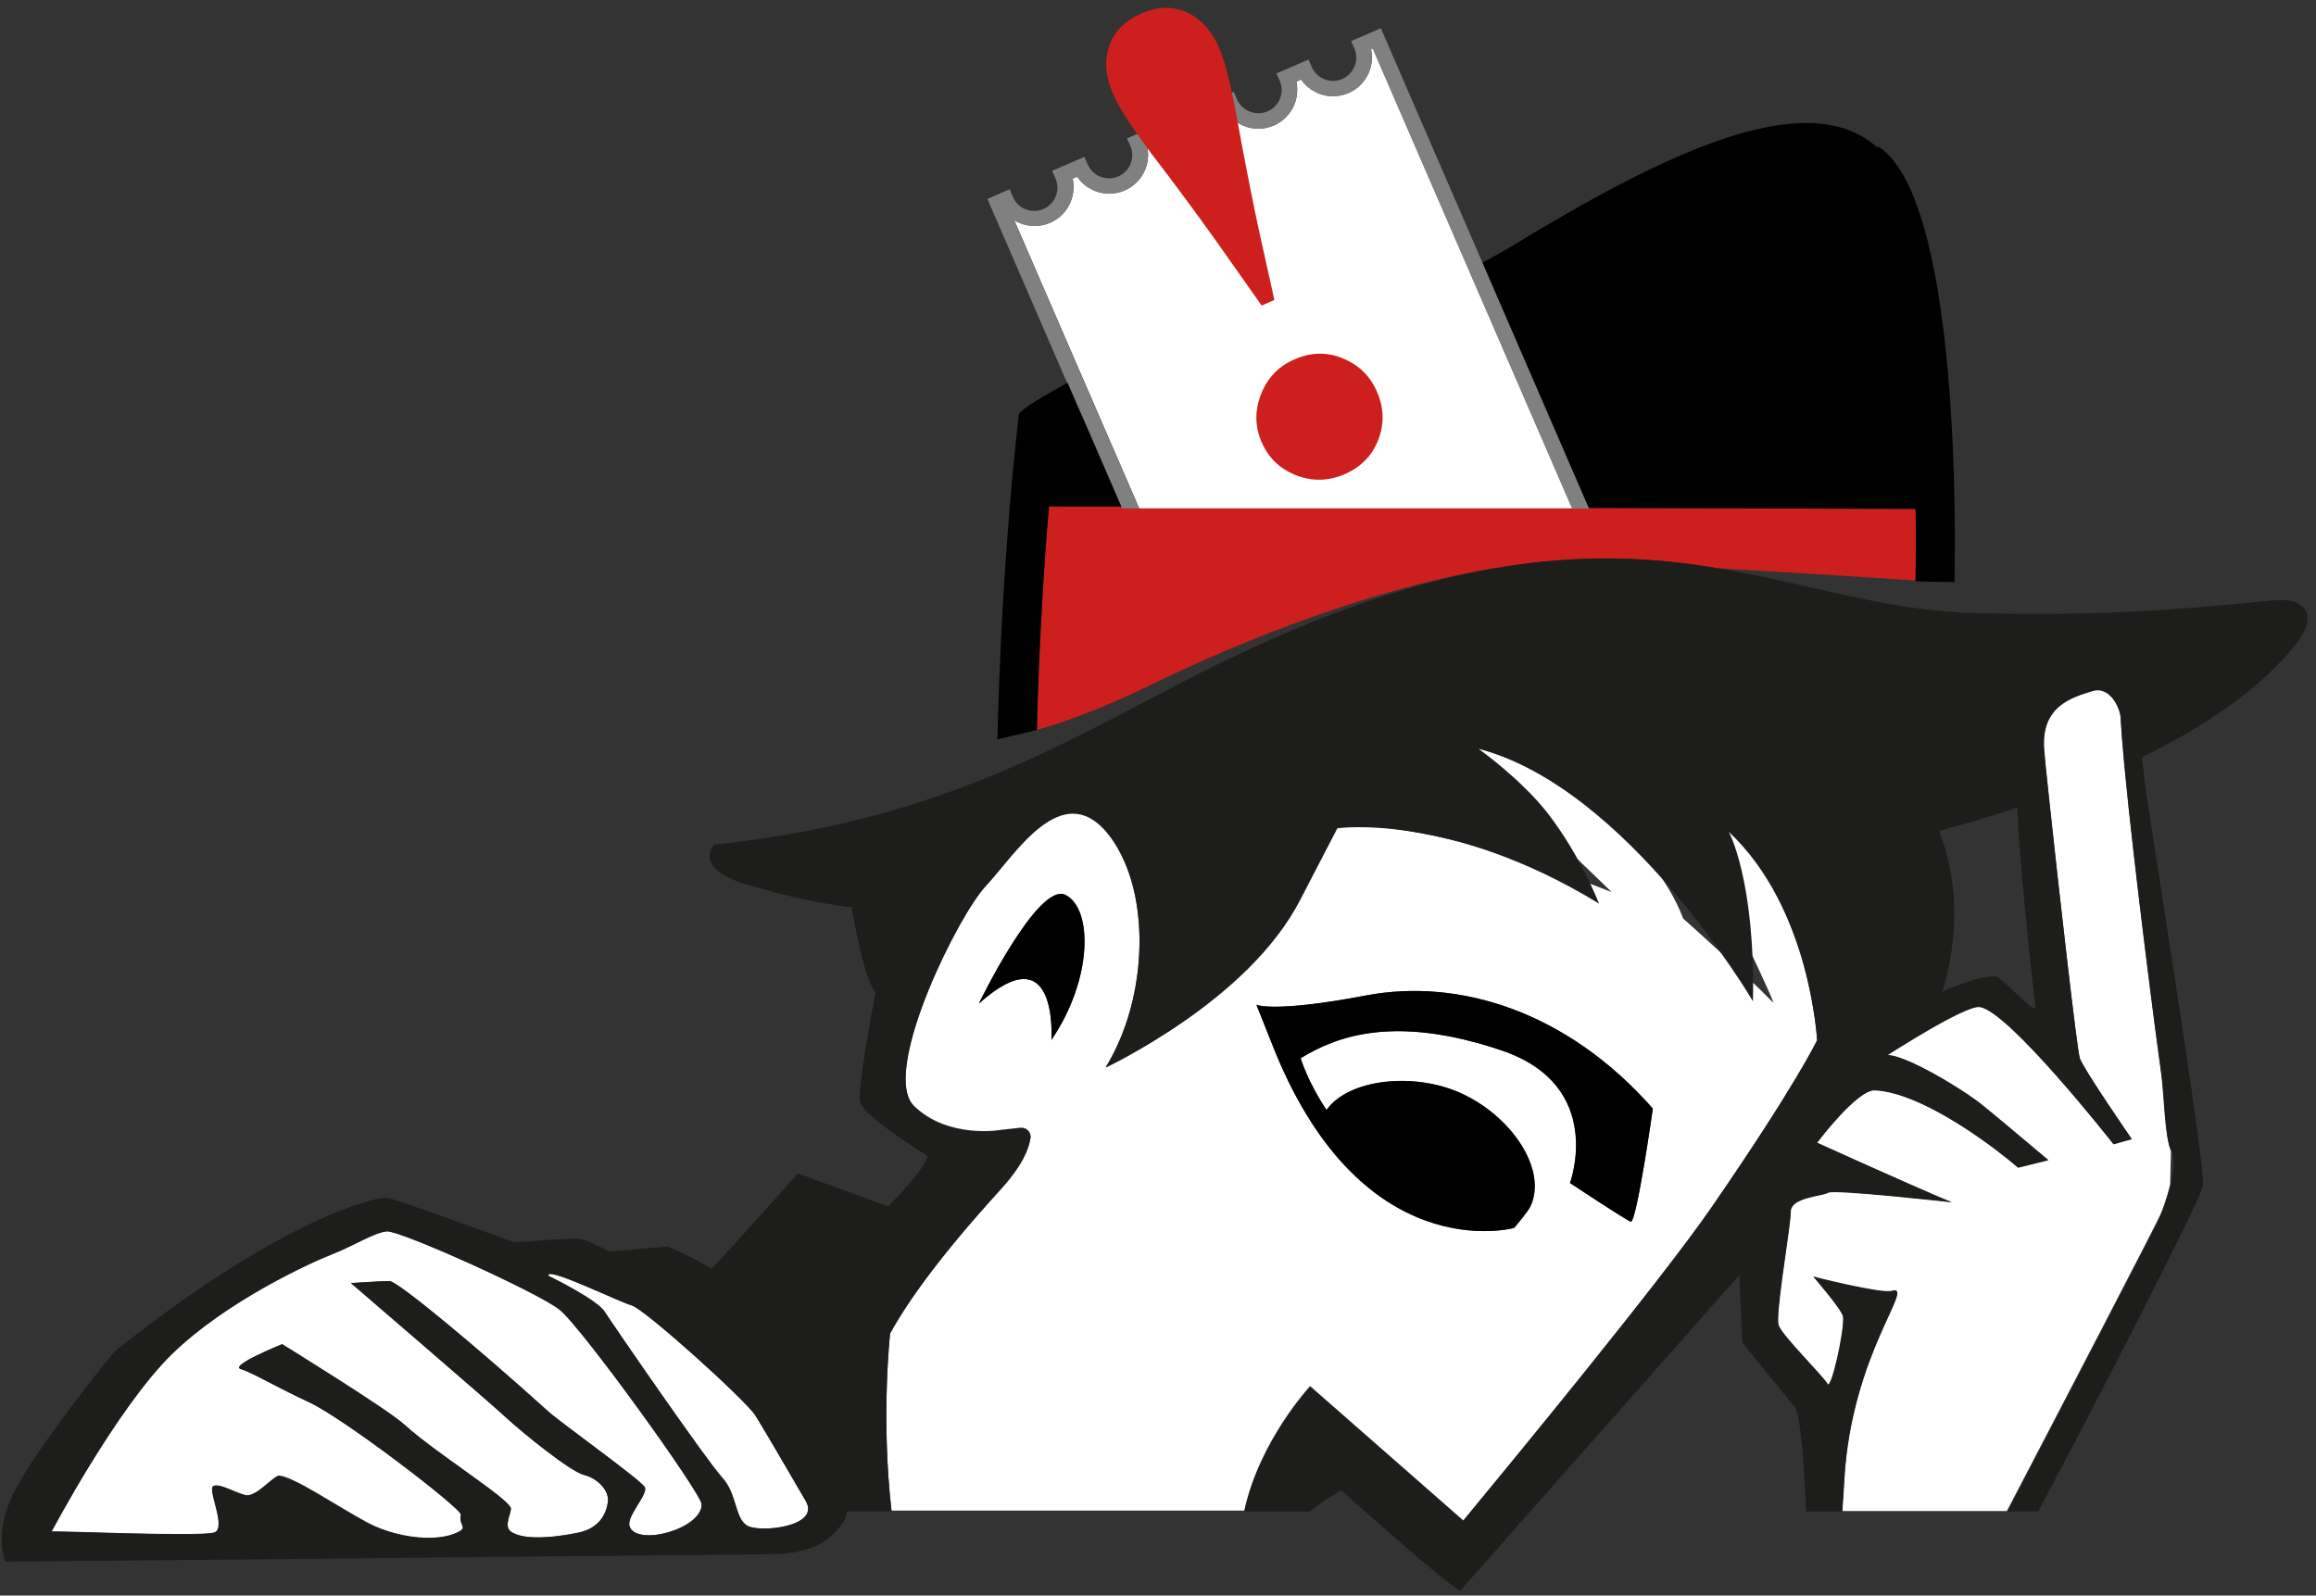 <svg xmlns="http://www.w3.org/2000/svg" width="164" height="113" viewBox="0 0 164 113">
  <rect x="0" y="0" width="164" height="113" fill="#333333" stroke="none"/>
  <g fill="none" fill-rule="evenodd" transform="translate(.122 .555)">
    <g fill-rule="nonzero" transform="translate(3.538)">
      <g transform="translate(0 1.445)">
        <path fill="#CD201E" d="M102.26,38.23 C108.42,37.17 113.44,37.48 117.97,38.24 C124.81,38.64 129.73,38.96 131.97,39.11 C132,37.57 132.01,35.85 131.98,34.04 L108.85,33.97 L108.86,34 L107.66,34 L76.99,34 L75.79,34 L75.73,33.87 L70.61,33.86 C69.88,42.49 69.77,49.53 69.76,49.69 C71.36,49.25 74.08,48.35 77.86,46.49 C81.33,44.79 85.24,43.12 89.23,41.7 C93.4,40.22 97.66,39.01 101.61,38.33 C101.71,38.31 101.82,38.29 101.92,38.27 C102.05,38.26 102.16,38.24 102.26,38.23 Z"/>
        <path fill="#FFF" d="M93.43,1.49 C93.47,1.68 93.49,1.87 93.49,2.06 C93.49,3.58 92.26,4.81 90.74,4.81 C89.83,4.81 88.99,4.36 88.48,3.63 L88.14,3.78 C88.18,3.97 88.2,4.16 88.2,4.36 C88.2,5.88 86.97,7.11 85.45,7.11 C84.53,7.11 83.7,6.66 83.19,5.93 L82.85,6.08 C82.89,6.27 82.92,6.47 82.92,6.67 C82.92,8.19 81.69,9.42 80.17,9.42 C79.25,9.42 78.41,8.97 77.9,8.23 L77.57,8.37 C77.61,8.57 77.64,8.76 77.64,8.96 C77.64,10.48 76.41,11.71 74.89,11.71 C73.97,11.71 73.13,11.25 72.62,10.51 L72.29,10.65 C72.34,10.85 72.36,11.05 72.36,11.25 C72.36,12.77 71.13,14 69.61,14 C69.08,14 68.58,13.85 68.16,13.59 L77.01,34 L107.68,34 L93.56,1.43 L93.43,1.49 Z"/>
        <path fill="gray" d="M73.22,28.06 L75.74,33.88 L75.8,34.01 L77,34.01 L68.15,13.6 C68.58,13.87 69.08,14.01 69.6,14.01 C71.12,14.01 72.35,12.78 72.35,11.26 C72.35,11.06 72.33,10.86 72.28,10.66 L72.61,10.52 C73.12,11.26 73.96,11.72 74.88,11.72 C76.4,11.72 77.63,10.49 77.63,8.97 C77.63,8.77 77.61,8.57 77.56,8.38 L77.89,8.24 C78.4,8.98 79.24,9.43 80.16,9.43 C81.68,9.43 82.91,8.2 82.91,6.68 C82.91,6.48 82.89,6.29 82.84,6.09 L83.18,5.94 C83.69,6.67 84.53,7.12 85.44,7.12 C86.96,7.12 88.19,5.89 88.19,4.37 C88.19,4.17 88.17,3.98 88.13,3.79 L88.47,3.64 C88.98,4.37 89.81,4.82 90.73,4.82 C92.25,4.82 93.48,3.59 93.48,2.07 C93.48,1.88 93.46,1.69 93.42,1.5 L93.54,1.45 L107.66,34.02 L108.86,34.02 L108.85,33.99 L101.32,16.61 L94.12,0 L92.02,0.91 L92.24,1.42 C92.33,1.63 92.38,1.85 92.38,2.08 C92.38,2.99 91.64,3.73 90.73,3.73 C90.07,3.73 89.48,3.34 89.22,2.73 L89,2.22 L86.73,3.2 L86.96,3.71 C87.05,3.92 87.1,4.14 87.1,4.37 C87.1,5.28 86.36,6.02 85.45,6.02 C84.79,6.02 84.19,5.63 83.93,5.02 L83.71,4.51 L81.43,5.5 L81.66,6.01 C81.76,6.23 81.81,6.45 81.81,6.68 C81.81,7.59 81.07,8.33 80.16,8.33 C79.5,8.33 78.9,7.93 78.64,7.32 L78.42,6.81 L76.14,7.8 L76.37,8.31 C76.47,8.53 76.52,8.76 76.52,8.98 C76.52,9.89 75.78,10.63 74.87,10.63 C74.2,10.63 73.61,10.23 73.35,9.62 L73.13,9.11 L70.84,10.1 L71.07,10.61 C71.17,10.83 71.22,11.06 71.22,11.29 C71.22,12.2 70.48,12.94 69.57,12.94 C68.9,12.94 68.3,12.54 68.05,11.92 L67.84,11.4 L66.26,12.09 L71.91,25.13 L72.36,26.16 L73.22,28.06 Z"/>
        <path fill="#FFF" d="M99.2 105.01L99.96 105.68C99.96 105.68 100.16 105.44 100.51 105.01 103.07 101.91 113.9 88.78 117.53 83.51 123.55 74.78 125.02 71.65 125.02 71.65 125.02 71.65 124.19 58.02 114.95 53.14 114.13 52.71 122.35 69.48 121.89 68.99 119.93 66.97 115.53 63.05 115.53 63.05 113.38 57.27 104.74 50.28 98.53 49.65 98.53 49.65 98.52 49.65 98.52 49.65L110.47 61.18C95.9 55.42 91.04 56.61 91.04 56.61 91.04 56.61 91.31 55.83 88.43 61.64 84.84 68.9 74.64 73.56 74.64 73.56 74.9 73.15 75.13 72.72 75.34 72.27 77.44 67.95 77.63 62.06 75.65 58.33 75.37 57.81 75.06 57.32 74.7 56.89 71.48 53.1 68.22 58.48 66.17 60.68 65.92 60.95 65.62 61.35 65.29 61.84 64 63.79 62.25 67.27 61.25 70.38 60.41 73 60.09 75.37 61.07 76.32 63.49 78.68 67.24 78.01 67.24 78.01L68.6 77.86C69.01 77.82 69.37 78.16 69.31 78.57 69.09 79.94 68.06 81.25 67.12 82.28 62.89 86.93 60.59 90.17 59.37 92.4L59.37 92.4C59.37 92.4 58.71 98.36 59.47 104.98L84.45 104.98C85.52 100.02 89.11 96.16 89.11 96.16L99.2 105.01zM71.79 61.38C73.73 62.35 73.73 67.32 70.79 71.65 70.79 71.65 71.32 64 65.65 69.08 65.65 69.09 69.85 60.42 71.79 61.38zM85.31 69.16C85.31 69.16 86.55 69.74 93.07 68.5 99.59 67.26 107.27 69.57 113.38 76.51 113.38 76.51 112.22 84.68 111.81 84.52 111.4 84.35 107.52 81.78 107.52 81.78 107.52 81.78 110.09 74.88 102.65 72.38 95.1 69.85 91.02 71.37 88.45 72.94 88.45 72.94 88.9 74.55 90.28 76.61 91.83 74.4 96.51 73.89 99.86 75.45 103.43 77.1 105.92 80.85 104.72 83.43 104.56 83.77 103.8 84.68 103.56 84.96 103.56 84.96 103.56 84.96 103.56 84.96 103.51 84.97 92.57 87.97 86.31 71.65L85.31 69.16zM150.01 81.91L150.01 81.91C150.01 81.91 150.04 80.95 150.07 79.5 149.6 78.48 149.59 75.49 149.35 73.85 149.16 72.59 147.46 59.61 146.76 52.18 146.63 50.81 146.54 49.63 146.49 48.74 146.46 48.24 145.79 46.51 144.47 46.92 143.08 47.36 140.88 47.95 141.07 51 141.09 51.34 141.22 52.62 141.41 54.39 142.06 60.44 143.41 72.33 143.6 72.92 143.85 73.68 147.28 78.65 147.28 78.65L145.99 79.01C145.99 79.01 138.53 69.5 136.49 69.29 135.96 69.24 134.39 70.06 132.91 70.91 131.38 71.79 129.96 72.71 129.96 72.71 130.39 72.71 131.04 72.93 131.78 73.27 133.52 74.06 135.74 75.48 136.57 76.14 137.27 76.69 139.38 78.46 141.37 80.14L139.23 80.67C137.63 79.28 133.67 76.31 130.52 75.44 130.02 75.3 129.53 75.21 129.08 75.19 127.81 75.14 124.99 78.91 124.99 78.91 124.99 78.91 125.95 79.34 127.25 79.93 129.78 81.07 133.64 82.79 134.53 83.12 134.53 83.12 126.21 82.19 125.78 82.44 125.62 82.54 125.21 82.6 124.76 82.71 124 82.88 123.13 83.15 123.13 83.78 123.13 83.9 123.11 84.1 123.09 84.34 122.89 86.2 122.04 91.16 122.27 91.83 122.52 92.59 125.49 95.49 125.74 96 125.99 96.51 126.94 92.27 126.85 91.25 126.81 90.78 124.74 88.4 124.74 88.4 124.74 88.4 129.56 89.63 130.3 89.41 131.99 88.9 127.45 93.86 126.93 102.69 126.89 103.42 126.83 104.22 126.78 105.01L138.45 105.01C142.14 97.94 149.14 84.5 149.32 84.01 149.48 83.67 149.79 82.81 150.01 81.91zM28.98 105.27C29.07 104.86 20.75 98.48 18.27 97.32 15.79 96.16 14.22 95.2 13.39 94.95 12.57 94.7 16.32 93.19 16.32 93.19 16.32 93.19 23.78 97.79 24.98 98.89 27.08 100.82 32.26 104.04 32.51 104.79 32.6 105.07 31.97 106.06 32.51 106.46 33.56 107.22 36.35 106.74 37.32 106.53 38.89 106.2 39.31 105.06 39.39 104.32 39.47 103.58 38.69 102.7 37.7 102.45 36.71 102.2 33.31 99.44 32.15 98.36 30.99 97.29 21.19 88.86 21.19 88.86 21.19 88.86 23.34 88.72 23.92 88.72 24.5 88.72 30.18 93.46 35.16 97.95 36.06 98.77 41.75 102.82 42 103.32 42.25 103.81 40.68 105.38 40.92 106.09 41.41 107.54 46.04 106.29 46.04 104.52 46.04 103.77 37.54 91.97 35.97 90.73 34.4 89.49 24.66 85.11 23.75 85.19 22.84 85.27 21.39 86.22 19.9 86.8 18.41 87.38 12.38 90.12 8.5 93.91 4.62 97.71 2.84217094e-14 106.46 2.84217094e-14 106.46-.08 106.38 10.62 106.85 11.53 106.52 12.44 106.19 10.98 103.39 11.48 103.22 11.97 103.05 12.99 103.71 13.74 103.88 14.48 104.05 15.75 102.46 16.12 102.5 17.22 102.61 20.34 104.75 22.37 105.83 23.59 106.48 25.1 106.85 26.43 106.9L26.61 106.9C27.37 106.91 28.08 106.8 28.62 106.57 29.6 106.15 28.79 106.1 28.98 105.27zM39.17 90.91C39.75 91.82 46.4 101.48 47.47 102.63 48.54 103.79 48.36 105.56 49.27 106.06 50.18 106.55 54.46 106.13 53.4 104.3 51.77 101.49 50.5 99.33 49.84 98.25 49.18 97.18 41.98 90.68 41.07 90.44 40.16 90.19 34.93 87.61 35.18 88.35 35.17 88.35 38.59 90 39.17 90.91z"/>
        <path fill="#000" d="M66.34 27.33C66.37 29.13 66.37 30.85 66.33 32.4 66.33 32.42 66.33 32.44 66.33 32.46L67.7 32.49C67.7 32.49 67.71 32.49 67.71 32.49L67.71 32.49 69.09 32.52C69.15 29.87 69.53 6.49 64.07 1.94 63.93 1.82 63.77 1.74 63.62 1.63 63.63 1.68 63.64 1.74 63.65 1.79 63.58 1.72 63.5 1.63 63.43 1.57 58.33-2.68 48.19 2.36 37.61 8.8 37 9.17 36.35 9.53 35.67 9.88L43.2 27.26 66.34 27.33zM3.13 43.23L3.13 43.23 3.98 43.02C3.94 43.03 3.91 43.04 3.87 43.05 3.87 43.05 3.87 43.05 3.86 43.05 3.86 43.05 3.87 43.05 3.87 43.05 3.92 43.04 3.95 43.03 4 43.02L4.12 42.99C4.12 42.99 4.12 42.99 4.12 42.99 5.73 42.55 8.44 41.65 12.22 39.79 15.69 38.09 19.6 36.42 23.59 35 19.6 36.42 15.69 38.09 12.22 39.79 8.44 41.64 5.73 42.55 4.12 42.99 4.12 42.84 4.24 35.8 4.97 27.16L10.09 27.17 7.57 21.35 6.73 19.42 6.28 18.39C5.31 18.97 2.88 20.24 2.83 20.68 1.53 32.03 1.32 43.54 1.32 43.65L2.89 43.28C2.97 43.27 3.05 43.25 3.13 43.23zM6.14 54.67C4.2 53.7 0 62.37 0 62.37 5.67 57.28 5.14 64.94 5.14 64.94 8.08 60.62 8.07 55.64 6.14 54.67zM46.16 77.81C46.57 77.97 47.73 69.8 47.73 69.8 41.62 62.86 33.94 60.55 27.42 61.79 20.9 63.03 19.66 62.45 19.66 62.45L20.65 64.94C26.91 81.26 37.86 78.27 37.9 78.25 37.9 78.25 37.9 78.25 37.9 78.25 38.14 77.98 38.9 77.06 39.06 76.72 40.26 74.14 37.76 70.39 34.2 68.74 30.85 67.19 26.17 67.7 24.62 69.9 23.24 67.83 22.79 66.23 22.79 66.23 25.36 64.66 29.44 63.13 36.99 65.67 44.43 68.17 41.86 75.07 41.86 75.07 41.86 75.07 45.75 77.65 46.16 77.81z" transform="translate(65.65 6.71)"/>
        <path fill="#CD201E" d="M91.48,23.4 C90.36,22.92 89.22,22.93 88.05,23.43 C86.91,23.91 86.11,24.73 85.65,25.88 C85.19,27.03 85.19,28.16 85.66,29.27 C86.14,30.41 86.96,31.2 88.1,31.65 C89.24,32.1 90.38,32.08 91.52,31.6 C92.69,31.1 93.49,30.29 93.93,29.17 C94.37,28.05 94.35,26.92 93.86,25.78 C93.4,24.67 92.6,23.88 91.48,23.4 Z"/>
      </g>
      <path fill="#CD201E" d="M77.97,10.455 C77.99,10.485 78.02,10.515 78.04,10.545 C79.44,12.365 80.92,14.365 82.48,16.545 L85.68,21.085 L86.58,20.685 L85.38,15.265 C84.85,12.715 84.39,10.355 84,8.185 C83.97,8.035 83.94,7.875 83.91,7.715 C83.83,7.285 83.76,6.885 83.68,6.495 C83.34,4.835 83,3.595 82.65,2.795 C82.12,1.595 81.36,0.765 80.37,0.315 C79.38,-0.135 78.3,-0.105 77.13,0.415 C75.96,0.935 75.21,1.705 74.87,2.745 C74.53,3.785 74.63,4.905 75.16,6.105 C75.53,6.945 76.22,8.055 77.21,9.405 C77.44,9.745 77.69,10.085 77.97,10.455 Z"/>
    </g>
    <g transform="translate(0 38.993)">
      <path d="M39.508 53.193C37.938 51.953 28.198 47.573 27.288 47.653 26.378 47.733 24.928 48.683 23.438 49.263 21.948 49.843 15.918 52.583 12.038 56.373 8.158 60.173 3.538 68.923 3.538 68.923 3.458 68.843 14.158 69.313 15.068 68.983 15.978 68.653 14.518 65.853 15.018 65.683 15.508 65.513 16.528 66.173 17.278 66.343 18.018 66.513 19.288 64.923 19.658 64.963 20.758 65.073 23.878 67.213 25.908 68.293 27.128 68.943 28.638 69.313 29.968 69.363L30.148 69.363C30.908 69.373 31.618 69.263 32.158 69.033 33.158 68.603 32.338 68.553 32.538 67.723 32.628 67.313 24.308 60.933 21.828 59.773 19.348 58.613 17.778 57.653 16.948 57.403 16.128 57.153 19.878 55.643 19.878 55.643 19.878 55.643 27.338 60.243 28.538 61.343 30.638 63.273 35.818 66.493 36.068 67.243 36.158 67.523 35.528 68.513 36.068 68.913 37.118 69.673 39.908 69.193 40.878 68.983 42.448 68.653 42.868 67.513 42.948 66.773 43.028 66.033 42.248 65.153 41.258 64.903 40.268 64.653 36.868 61.893 35.708 60.813 34.548 59.743 24.748 51.313 24.748 51.313 24.748 51.313 26.898 51.173 27.478 51.173 28.058 51.173 33.738 55.913 38.718 60.403 39.618 61.223 45.308 65.273 45.558 65.773 45.808 66.263 44.238 67.833 44.478 68.543 44.968 69.993 49.598 68.743 49.598 66.973 49.578 66.233 41.078 54.433 39.508 53.193zM137.188 19.293C138.678 23.193 138.488 27.093 137.428 30.683 138.828 30.043 140.198 29.583 141.208 29.613 141.648 29.623 144.078 32.453 144.008 31.763 143.658 28.693 142.958 22.313 142.718 17.643 140.178 18.493 138.158 19.043 137.188 19.293zM53.378 60.703C52.718 59.633 45.518 53.133 44.608 52.893 43.698 52.643 38.468 50.063 38.718 50.803 38.718 50.803 42.138 52.453 42.708 53.353 43.288 54.263 49.938 63.923 51.008 65.073 52.078 66.233 51.898 68.003 52.808 68.503 53.718 68.993 57.998 68.573 56.938 66.743 55.308 63.943 54.038 61.783 53.378 60.703z"/>
      <path fill="#1D1D1B" fill-rule="nonzero" d="M160.958,2.963 C155.038,3.513 149.848,4.113 139.828,3.873 C133.408,3.723 127.938,1.763 121.508,0.693 C116.968,-0.067 111.958,-0.377 105.798,0.683 C105.688,0.703 105.588,0.713 105.478,0.733 C105.378,0.753 105.268,0.773 105.168,0.793 C99.258,1.893 92.298,4.263 83.708,8.703 C74.598,13.423 65.938,18.633 50.448,20.273 C50.448,20.273 48.768,22.023 53.088,23.193 C54.578,23.593 57.098,24.373 60.268,24.713 C60.248,24.733 60.218,24.743 60.198,24.763 C60.198,24.763 60.978,29.683 61.878,30.723 C61.878,30.723 60.578,37.463 60.778,38.483 C60.978,39.503 65.548,42.303 65.548,42.303 C65.548,42.303 65.618,42.943 63.038,45.613 C62.948,45.703 62.848,45.803 62.758,45.893 L56.378,43.553 C56.378,43.553 51.488,49.053 50.268,50.293 C49.338,49.753 48.328,49.223 47.168,48.733 L45.868,48.843 L43.048,49.083 C42.458,48.783 41.838,48.493 41.158,48.223 C40.658,48.023 36.558,48.483 36.288,48.413 C35.678,48.253 27.798,45.273 27.188,45.273 C26.578,45.273 20.248,46.443 8.128,56.053 C7.688,56.403 2.358,63.163 0.868,66.133 C-0.622,69.103 0.258,71.053 0.258,71.053 L7.458,70.983 L7.668,70.983 L54.378,70.523 C56.938,70.483 58.428,69.903 59.528,68.343 C59.718,68.073 59.808,67.783 59.858,67.483 L60.308,67.483 L61.498,67.483 L63.008,67.483 C62.248,60.863 62.908,54.903 62.908,54.903 L62.908,54.903 C64.128,52.673 66.428,49.433 70.658,44.783 C71.598,43.753 72.618,42.443 72.848,41.073 C72.918,40.673 72.548,40.323 72.138,40.363 L70.778,40.513 C70.778,40.513 67.018,41.183 64.608,38.823 C63.638,37.873 63.948,35.513 64.788,32.883 C65.788,29.773 67.538,26.293 68.828,24.343 C69.158,23.843 69.458,23.443 69.708,23.183 C71.758,20.983 75.018,15.603 78.238,19.393 C78.598,19.823 78.918,20.303 79.188,20.833 C81.168,24.563 80.978,30.443 78.878,34.773 C78.658,35.223 78.428,35.653 78.178,36.063 C78.178,36.063 88.238,31.333 91.968,24.143 C94.578,19.113 94.578,19.113 94.578,19.113 C94.578,19.113 102.478,17.953 113.108,24.443 C113.108,24.443 111.798,21.043 109.478,18.053 C107.578,15.613 104.578,13.483 104.578,13.483 C115.148,16.243 124.008,31.363 124.008,31.363 C124.178,22.783 122.298,19.363 122.298,19.363 C128.078,24.783 128.548,34.133 128.548,34.133 C128.548,34.133 127.078,37.263 121.058,45.993 C117.418,51.263 106.598,64.393 104.038,67.493 C103.688,67.923 103.488,68.163 103.488,68.163 L102.728,67.493 L92.658,58.673 C92.658,58.673 89.068,62.533 87.998,67.493 L92.648,67.493 C93.608,66.663 94.518,66.223 94.858,65.993 C94.858,65.993 95.558,66.623 96.538,67.493 C98.948,69.623 103.128,73.273 103.298,73.083 L108.238,67.493 L123.048,50.743 C123.138,53.213 123.268,55.553 123.268,55.553 C123.268,55.553 126.098,59.043 126.938,60.053 C127.418,60.633 127.618,64.373 127.778,67.493 L129.108,67.493 L130.338,67.493 C130.398,66.703 130.448,65.903 130.488,65.173 C131.008,56.343 135.548,51.393 133.858,51.893 C133.118,52.113 128.298,50.883 128.298,50.883 C128.298,50.883 130.368,53.263 130.408,53.733 C130.498,54.743 129.548,58.993 129.298,58.483 C129.048,57.973 126.088,55.073 125.828,54.313 C125.608,53.643 126.448,48.683 126.648,46.823 C126.678,46.573 126.688,46.383 126.688,46.263 C126.688,45.633 127.558,45.363 128.318,45.193 C128.768,45.093 129.178,45.023 129.338,44.923 C129.758,44.673 138.088,45.603 138.088,45.603 C137.198,45.273 133.338,43.543 130.808,42.413 C129.508,41.823 128.548,41.393 128.548,41.393 C128.548,41.393 131.368,37.633 132.638,37.673 C133.088,37.693 133.568,37.783 134.078,37.923 C137.228,38.793 141.178,41.763 142.788,43.153 L144.928,42.623 C142.928,40.943 140.818,39.173 140.128,38.623 C139.298,37.973 137.078,36.543 135.338,35.753 C134.598,35.423 133.948,35.193 133.518,35.193 C133.518,35.193 134.938,34.283 136.468,33.393 C137.938,32.543 139.518,31.723 140.048,31.773 C142.078,31.983 149.548,41.493 149.548,41.493 L150.838,41.133 C150.838,41.133 147.408,36.163 147.158,35.403 C146.958,34.813 145.608,22.933 144.968,16.873 C144.778,15.103 144.648,13.833 144.628,13.483 C144.428,10.433 146.628,9.843 148.028,9.403 C149.348,8.993 150.028,10.723 150.048,11.223 C150.098,12.103 150.188,13.283 150.318,14.663 C151.018,22.083 152.718,35.073 152.908,36.333 C153.158,37.973 153.168,40.963 153.628,41.983 C153.638,42.013 153.648,42.053 153.668,42.083 C153.918,42.553 153.798,43.483 153.568,44.393 C153.348,45.283 153.028,46.143 152.908,46.483 C152.718,46.983 145.728,60.413 142.038,67.483 L142.118,67.483 L144.208,67.483 C148.208,60.013 155.688,45.453 155.868,44.453 C156.118,43.103 151.808,16.813 151.728,15.623 C151.708,15.313 151.638,14.753 151.548,14.083 C155.828,11.983 160.028,9.253 162.608,5.873 C163.948,4.073 163.188,2.753 160.958,2.963 Z M44.458,68.553 C44.218,67.843 45.788,66.283 45.538,65.783 C45.288,65.293 39.608,61.233 38.698,60.413 C33.728,55.923 28.038,51.183 27.458,51.183 C26.878,51.183 24.728,51.323 24.728,51.323 C24.728,51.323 34.538,59.743 35.688,60.823 C36.848,61.893 40.248,64.663 41.238,64.913 C42.228,65.163 43.018,66.033 42.928,66.783 C42.848,67.523 42.428,68.663 40.858,68.993 C39.888,69.203 37.098,69.683 36.048,68.923 C35.498,68.523 36.138,67.533 36.048,67.253 C35.798,66.513 30.618,63.283 28.518,61.353 C27.318,60.253 19.858,55.653 19.858,55.653 C19.858,55.653 16.098,57.163 16.928,57.413 C17.758,57.663 19.328,58.633 21.808,59.783 C24.288,60.943 32.608,67.323 32.518,67.733 C32.328,68.563 33.138,68.603 32.138,69.043 C31.598,69.283 30.898,69.383 30.128,69.373 L29.948,69.373 C28.618,69.333 27.108,68.953 25.888,68.303 C23.858,67.223 20.738,65.083 19.638,64.973 C19.278,64.933 18.008,66.523 17.258,66.353 C16.518,66.193 15.498,65.523 14.998,65.693 C14.498,65.853 15.958,68.663 15.048,68.993 C14.138,69.323 3.438,68.853 3.518,68.933 C3.518,68.933 8.138,60.183 12.018,56.383 C15.898,52.583 21.928,49.853 23.418,49.273 C24.908,48.693 26.358,47.753 27.268,47.663 C28.178,47.583 37.918,51.963 39.488,53.203 C41.058,54.443 49.558,66.243 49.558,66.993 C49.578,68.753 44.958,69.993 44.458,68.553 Z M52.808,68.513 C51.898,68.013 52.088,66.233 51.008,65.083 C49.938,63.923 43.278,54.273 42.708,53.363 C42.128,52.453 38.718,50.813 38.718,50.813 C38.468,50.073 43.708,52.653 44.608,52.903 C45.518,53.153 52.718,59.643 53.378,60.713 C54.038,61.783 55.308,63.953 56.938,66.763 C57.998,68.583 53.718,69.013 52.808,68.513 Z M141.208,29.613 C140.208,29.583 138.828,30.043 137.428,30.683 C138.488,27.083 138.678,23.193 137.188,19.293 C138.158,19.043 140.178,18.493 142.718,17.643 C142.948,22.313 143.658,28.693 144.008,31.763 C144.078,32.453 141.638,29.623 141.208,29.613 Z"/>
    </g>
  </g>
</svg>
